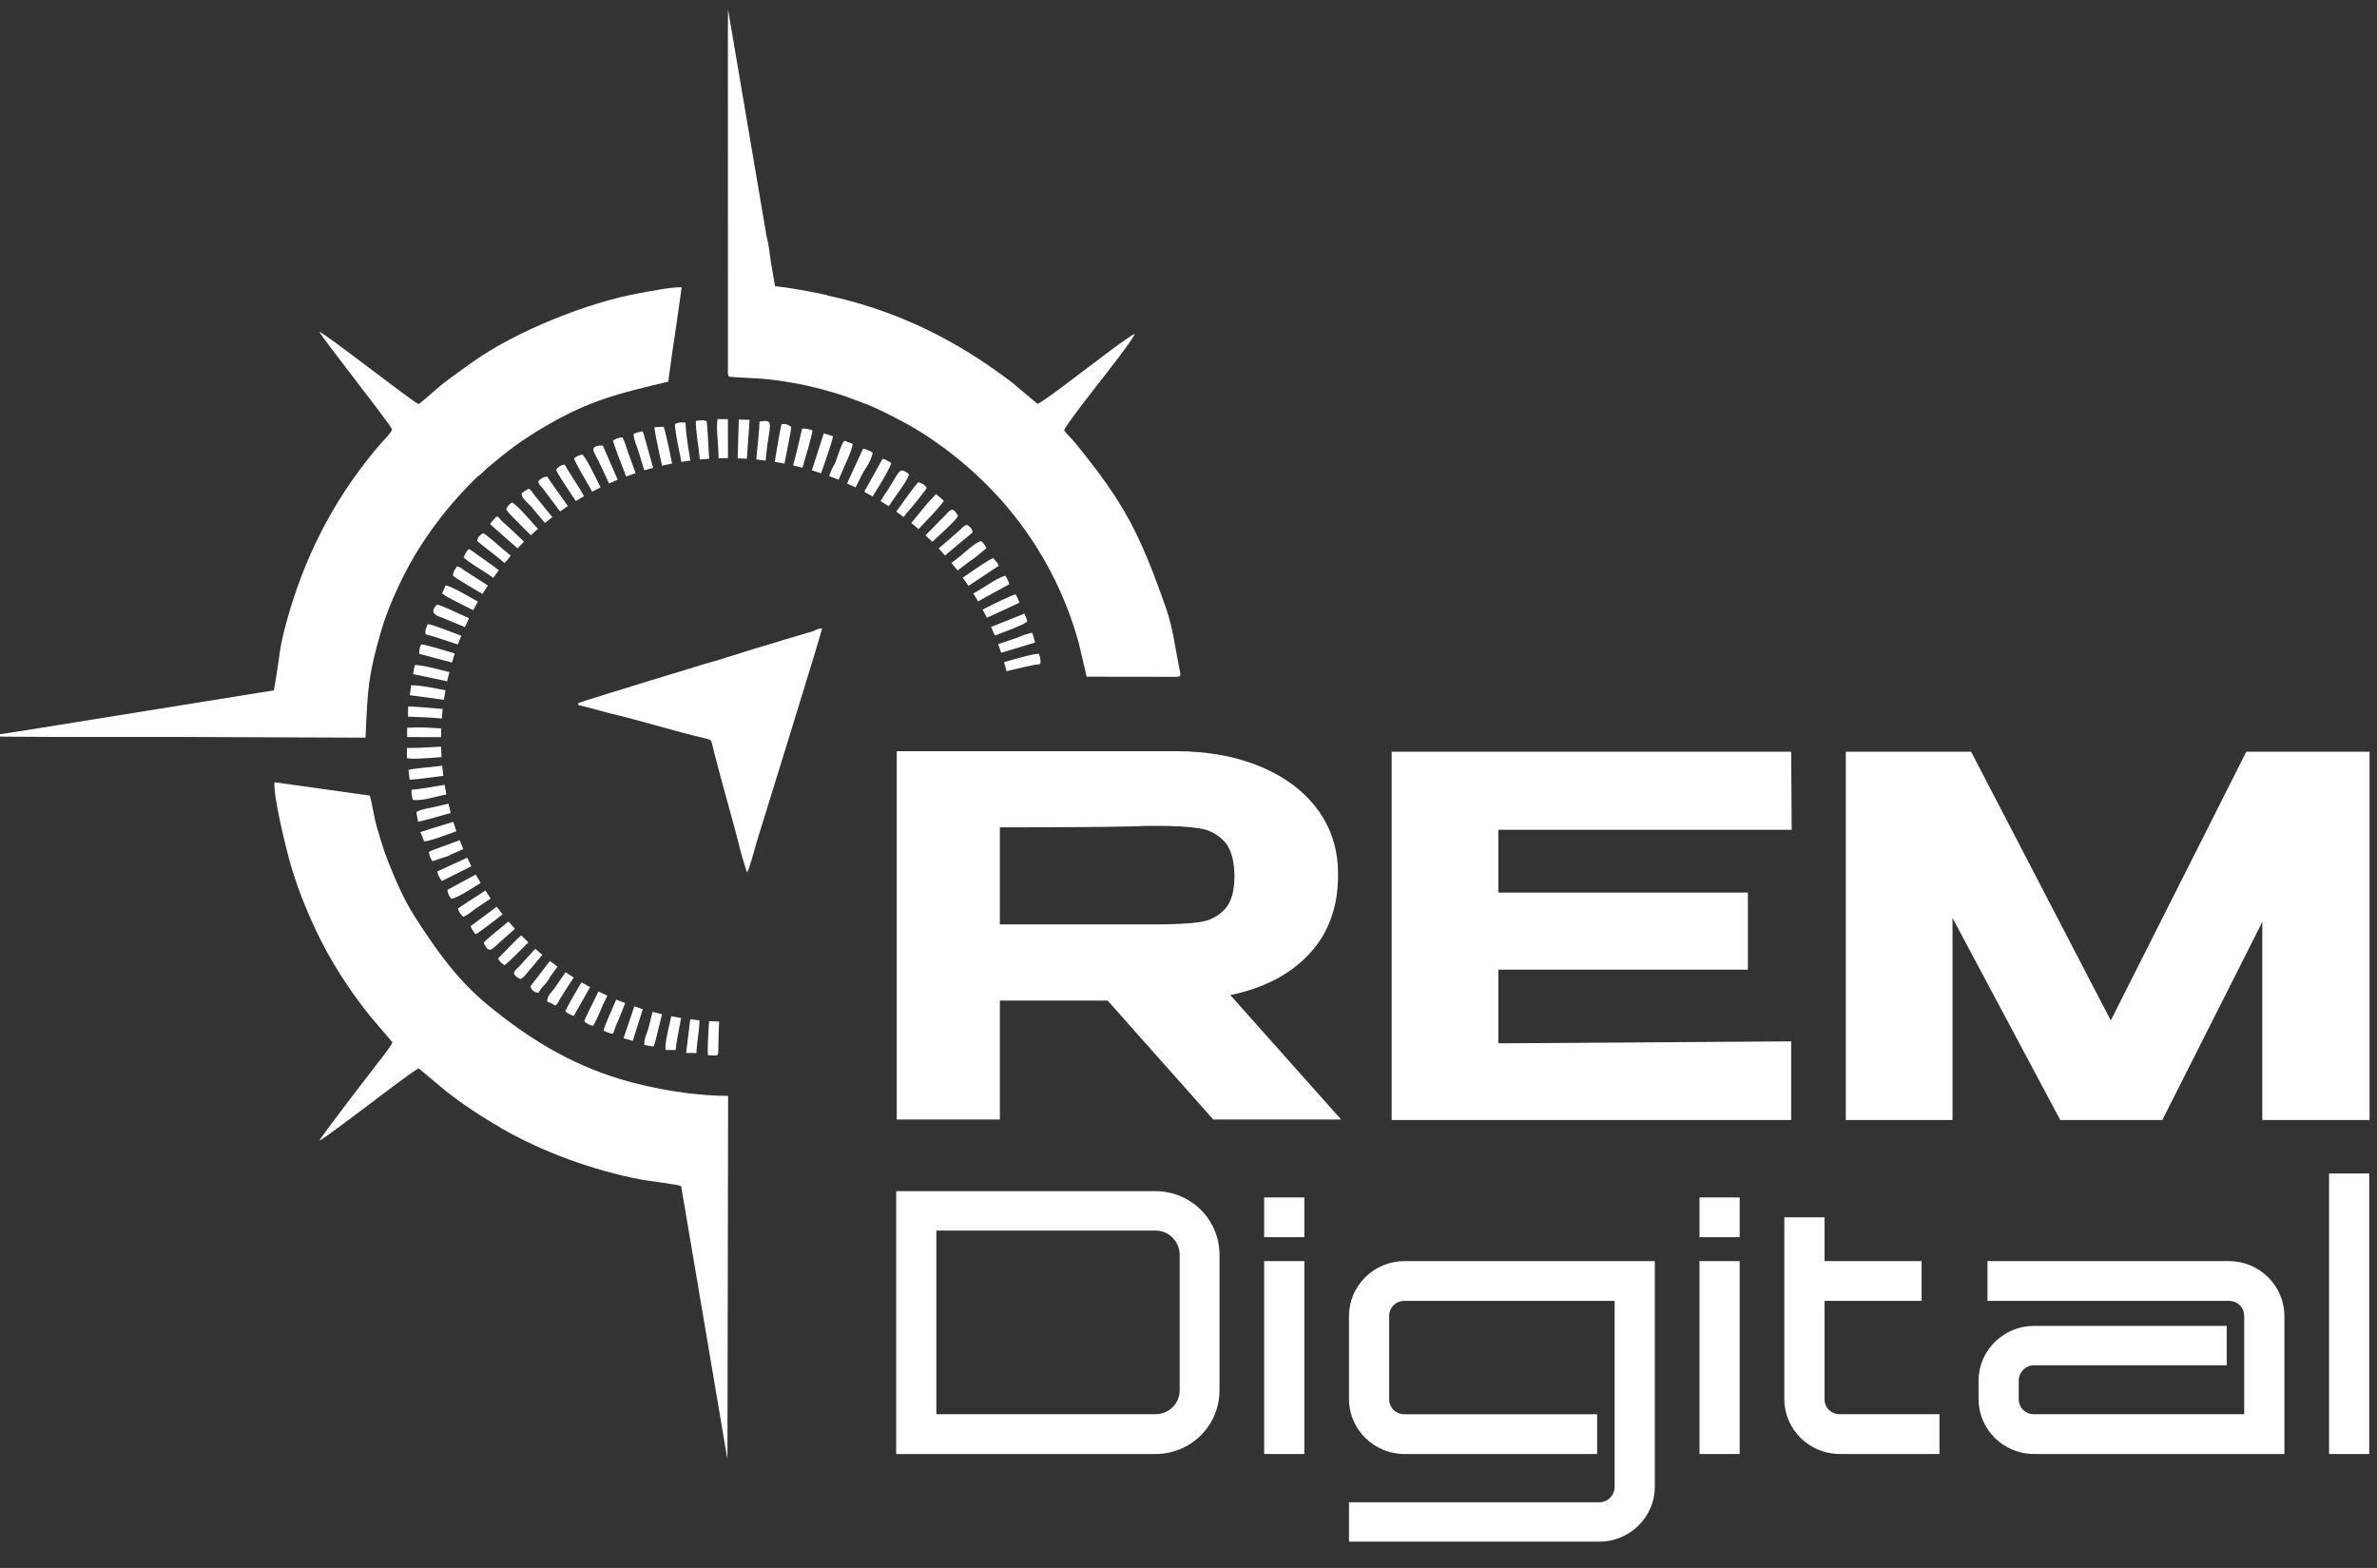 <svg xmlns="http://www.w3.org/2000/svg" width="94" height="62" viewBox="0 0 94 62" fill="none"><rect x="0" y="0" width="94" height="62" fill="#333333" stroke="none"/><g clip-path="url(#clip0_463_1011)"><path fill-rule="evenodd" clip-rule="evenodd" d="M46.652 54.976V49.62C46.652 49.095 46.224 48.659 45.695 48.659H37.029V55.922H45.695C46.224 55.922 46.652 55.501 46.652 54.976ZM35.44 47.101H45.695C47.093 47.101 48.226 48.222 48.226 49.62V54.976C48.226 56.374 47.093 57.495 45.695 57.495H35.44V47.101Z" fill="white"></path><path fill-rule="evenodd" clip-rule="evenodd" d="M49.992 49.867H51.581V57.495H49.992V49.867ZM49.992 47.349H51.581V48.921H49.992V47.349Z" fill="white"></path><path fill-rule="evenodd" clip-rule="evenodd" d="M53.347 59.402H63.249C63.587 59.402 63.852 59.126 63.852 58.791V51.439H55.539C55.2 51.439 54.936 51.701 54.936 52.036V55.326C54.936 55.661 55.2 55.923 55.539 55.923H63.16V57.495H55.539C54.333 57.495 53.347 56.52 53.347 55.326V52.036C53.347 50.843 54.333 49.867 55.539 49.867H65.441V58.791C65.441 59.984 64.455 60.96 63.249 60.96H53.347V59.402Z" fill="white"></path><path fill-rule="evenodd" clip-rule="evenodd" d="M67.208 49.867H68.797V57.495H67.208V49.867ZM67.208 47.349H68.797V48.921H67.208V47.349Z" fill="white"></path><path fill-rule="evenodd" clip-rule="evenodd" d="M70.562 55.326V48.135H72.151V49.867H75.991V51.439H72.151V55.326C72.151 55.661 72.416 55.922 72.755 55.922H76.698V57.495H72.755C71.548 57.495 70.562 56.52 70.562 55.326Z" fill="white"></path><path fill-rule="evenodd" clip-rule="evenodd" d="M78.243 55.326V54.598C78.243 53.404 79.229 52.429 80.435 52.429H88.057V53.987H80.435C80.097 53.987 79.832 54.263 79.832 54.598V55.326C79.832 55.661 80.097 55.922 80.435 55.922H88.748V52.036C88.748 51.701 88.484 51.439 88.145 51.439H78.596V49.867H88.145C89.351 49.867 90.338 50.843 90.338 52.036V57.495H80.435C79.229 57.495 78.243 56.52 78.243 55.326Z" fill="white"></path><path fill-rule="evenodd" clip-rule="evenodd" d="M92.104 46.402H93.693V57.495H92.104V46.402Z" fill="white"></path><path fill-rule="evenodd" clip-rule="evenodd" d="M48.428 33.286C48.17 32.997 47.837 32.82 47.43 32.754C47.022 32.688 46.444 32.656 45.697 32.656C45.37 32.656 45.092 32.663 44.861 32.675C43.747 32.702 41.973 32.715 39.54 32.715V36.553H45.677H45.697C46.444 36.553 47.022 36.523 47.43 36.464C47.837 36.405 48.17 36.237 48.428 35.962C48.686 35.687 48.816 35.253 48.816 34.663C48.816 34.033 48.686 33.574 48.428 33.286ZM47.98 44.268L43.801 39.564H39.54V44.268H35.463V29.704H46.492C47.755 29.704 48.874 29.907 49.845 30.314C50.817 30.72 51.571 31.288 52.108 32.016C52.645 32.744 52.913 33.587 52.913 34.545V34.624C52.913 35.87 52.536 36.9 51.782 37.714C51.028 38.527 49.984 39.072 48.653 39.347L53.036 44.268H47.98Z" fill="white"></path><path fill-rule="evenodd" clip-rule="evenodd" d="M69.12 38.343H59.253V41.256L70.833 41.178V44.287H55.034V29.723H70.833L70.853 32.813H59.253V35.293H69.12V38.343Z" fill="white"></path><path fill-rule="evenodd" clip-rule="evenodd" d="M93.706 29.723V44.287H89.465V36.454L85.511 44.287H81.474L77.213 36.297V44.287H72.994V29.723H77.948L83.472 40.351L88.833 29.723H93.706Z" fill="white"></path><path fill-rule="evenodd" clip-rule="evenodd" d="M27.318 43.241C27.257 43.234 27.2 43.228 27.135 43.22C26.981 43.2 26.818 43.177 26.646 43.15C25.931 43.036 25.184 42.869 24.528 42.671C22.493 42.054 20.884 41.042 19.315 39.761C18.07 38.745 17.217 37.52 16.372 36.197C15.967 35.565 15.601 34.716 15.317 33.986C15.166 33.598 15.048 33.191 14.92 32.762C14.787 32.309 14.745 31.913 14.628 31.46L10.853 30.931C10.811 31.508 11.286 33.437 11.454 34.05C11.712 34.982 12.085 35.919 12.481 36.761C13.06 37.991 13.818 39.168 14.668 40.22L15.519 41.213C15.48 41.361 14.962 41.999 14.807 42.203C14.54 42.55 12.701 44.937 12.631 45.102C12.8 45.039 14.306 43.891 14.605 43.667C14.877 43.464 16.403 42.292 16.561 42.247L17.583 43.102C18.276 43.658 19.065 44.17 19.841 44.621C21.431 45.543 23.484 46.29 25.339 46.641C25.614 46.693 26.813 46.836 26.937 46.902L27.052 47.582L28.767 57.709L28.794 43.331C28.794 43.331 28.237 43.347 27.318 43.241Z" fill="white"></path><path fill-rule="evenodd" clip-rule="evenodd" d="M46.62 26.339C46.469 25.596 46.385 24.833 46.117 24.067C45.072 21.077 44.461 19.897 42.519 17.512C42.385 17.346 42.184 17.174 42.082 17.011C42.126 16.837 43.35 15.279 43.475 15.117C43.627 14.921 44.82 13.415 44.871 13.206C44.684 13.257 43.217 14.388 42.942 14.591C42.815 14.685 41.139 15.982 41.024 15.965L40.009 15.114C37.793 13.428 35.464 12.276 32.713 11.682L32.718 11.672C32.718 11.672 31.47 11.397 30.649 11.318L30.474 10.289C30.443 10.066 30.417 9.869 30.405 9.786C30.377 9.6 30.346 9.46 30.313 9.338L28.791 0.373L28.785 1.374L28.787 14.498C28.787 14.565 28.78 14.65 28.783 14.713C28.785 14.758 28.784 14.767 28.794 14.811C28.812 14.895 28.798 14.849 28.824 14.893C28.867 14.912 30.131 14.968 30.332 14.992C31.35 15.111 32.07 15.257 33.031 15.543C33.444 15.667 33.812 15.816 34.24 15.974C34.784 16.176 35.918 16.773 36.388 17.069C39.473 19.015 41.695 21.914 42.662 25.433L42.973 26.759L46.281 26.763C46.76 26.765 46.713 26.795 46.62 26.339Z" fill="white"></path><path fill-rule="evenodd" clip-rule="evenodd" d="M31.012 25.295C30.61 25.428 30.251 25.528 29.844 25.649L28.695 26.009C28.322 26.137 27.913 26.228 27.519 26.361L25.784 26.889C25.405 27.013 22.909 27.76 22.862 27.811C22.9 27.919 22.783 27.851 23.13 27.942L24.068 28.194C25.261 28.469 26.747 28.938 27.894 29.198C28.169 29.279 28.103 29.201 28.238 29.737C28.575 31.067 29.006 32.516 29.336 33.84L29.54 34.502C29.641 34.358 29.851 33.534 29.928 33.28C30.182 32.44 32.515 24.963 32.509 24.845C32.418 24.849 32.244 24.894 32.188 24.95L31.012 25.295Z" fill="white"></path><path fill-rule="evenodd" clip-rule="evenodd" d="M14.457 29.118C14.542 27.171 14.568 26.695 15.082 24.917C15.387 23.866 16.049 22.489 16.623 21.602C17.305 20.55 17.947 19.777 18.809 18.915C18.892 18.832 18.958 18.802 19.026 18.74C19.098 18.675 19.149 18.608 19.242 18.529C20.081 17.823 20.61 17.411 21.625 16.821C23.337 15.825 24.514 15.543 26.426 15.092C26.518 14.464 26.588 13.851 26.692 13.229L26.958 11.359C26.53 11.348 25.766 11.509 25.339 11.583C23.28 11.939 20.378 13.104 18.675 14.326C18.319 14.582 17.928 14.854 17.581 15.12C17.236 15.383 16.881 15.742 16.561 15.978C16.34 15.917 12.879 13.192 12.63 13.12C12.723 13.347 15.31 16.603 15.504 16.975C15.437 17.162 15.225 17.346 15.09 17.501C13.391 19.459 12.197 21.661 11.452 24.166C10.981 25.746 11.092 25.902 10.83 27.298L0.672 28.932C0.103 29.014 -0.378 29.087 -0.442 29.112C-0.369 29.143 3.575 29.145 7.138 29.141L14.453 29.169L14.457 29.118Z" fill="white"></path><path fill-rule="evenodd" clip-rule="evenodd" d="M16.473 29.572L16.093 29.576L16.093 29.975C16.222 30.03 16.885 29.985 17.46 29.937C17.451 29.8 17.447 29.662 17.444 29.524C17.047 29.544 16.665 29.569 16.473 29.572Z" fill="white"></path><path fill-rule="evenodd" clip-rule="evenodd" d="M24.841 17.899C24.783 17.722 24.7 17.439 24.616 17.296C24.438 17.303 24.361 17.352 24.239 17.421C24.269 17.564 24.525 18.244 24.76 18.84C24.884 18.794 25.01 18.75 25.136 18.708L24.841 17.899Z" fill="white"></path><path fill-rule="evenodd" clip-rule="evenodd" d="M34.263 18.476C34.338 18.371 34.519 18.014 34.507 17.894C34.406 17.834 34.246 17.751 34.129 17.746L33.496 19.116C33.61 19.167 33.723 19.219 33.835 19.274C33.99 18.952 34.151 18.631 34.263 18.476Z" fill="white"></path><path fill-rule="evenodd" clip-rule="evenodd" d="M16.153 30.442L16.199 30.829C16.343 30.834 16.979 30.753 17.532 30.677C17.514 30.546 17.498 30.413 17.486 30.28C16.859 30.341 16.217 30.415 16.153 30.442Z" fill="white"></path><path fill-rule="evenodd" clip-rule="evenodd" d="M21.94 39.059C21.822 39.237 21.609 39.39 21.646 39.62C22.004 39.691 21.899 39.962 22.178 39.448C22.234 39.346 22.454 39.011 22.687 38.655C22.578 38.586 22.47 38.517 22.363 38.445L21.94 39.059Z" fill="white"></path><path fill-rule="evenodd" clip-rule="evenodd" d="M37.326 19.809C37.227 19.72 37.12 19.616 37.015 19.539C36.885 19.686 36.738 19.821 36.607 19.986L36.038 20.679C36.135 20.758 36.229 20.84 36.323 20.922C36.662 20.56 37.04 20.191 37.326 19.809Z" fill="white"></path><path fill-rule="evenodd" clip-rule="evenodd" d="M18.366 22.556C18.236 22.476 18.213 22.413 18.065 22.398C17.99 22.538 17.91 22.607 17.914 22.775C17.998 22.839 18.549 23.179 19.078 23.485C19.147 23.373 19.22 23.264 19.293 23.155L18.366 22.556Z" fill="white"></path><path fill-rule="evenodd" clip-rule="evenodd" d="M20.086 36.456C19.914 36.603 19.208 37.164 19.129 37.276C19.334 37.755 19.475 37.514 19.719 37.3L20.364 36.727C20.276 36.632 20.192 36.535 20.108 36.437C20.102 36.443 20.091 36.452 20.086 36.456Z" fill="white"></path><path fill-rule="evenodd" clip-rule="evenodd" d="M17.288 23.905C16.885 24.273 17.412 24.394 17.422 24.399L18.386 24.797C18.439 24.679 18.491 24.562 18.548 24.446C17.999 24.191 17.422 23.926 17.288 23.905Z" fill="white"></path><path fill-rule="evenodd" clip-rule="evenodd" d="M16.281 31.227C16.253 31.387 16.292 31.498 16.325 31.628C16.683 31.687 17.256 31.486 17.651 31.415C17.626 31.289 17.603 31.162 17.582 31.034C17.088 31.118 16.572 31.207 16.281 31.227Z" fill="white"></path><path fill-rule="evenodd" clip-rule="evenodd" d="M28 41.727C28.395 41.727 28.411 41.832 28.407 41.416C28.406 41.155 28.423 40.775 28.439 40.396C28.306 40.392 28.174 40.386 28.041 40.378C28 40.981 27.97 41.602 28 41.727Z" fill="white"></path><path fill-rule="evenodd" clip-rule="evenodd" d="M26.321 41.518L26.718 41.521C26.74 41.256 26.841 40.748 26.934 40.254C26.804 40.233 26.674 40.211 26.545 40.185C26.438 40.686 26.287 41.218 26.321 41.518Z" fill="white"></path><path fill-rule="evenodd" clip-rule="evenodd" d="M26.245 16.876L25.884 16.891C25.872 16.989 26.029 17.753 26.184 18.413C26.315 18.383 26.446 18.353 26.579 18.327C26.448 17.677 26.284 16.947 26.245 16.876Z" fill="white"></path><path fill-rule="evenodd" clip-rule="evenodd" d="M17.683 26.555C17.431 26.494 16.602 26.264 16.399 26.302L16.335 26.656L17.685 26.94C17.711 26.817 17.741 26.695 17.771 26.573C17.742 26.567 17.712 26.562 17.683 26.555Z" fill="white"></path><path fill-rule="evenodd" clip-rule="evenodd" d="M33.264 18.738C33.364 18.483 33.726 17.764 33.715 17.546C33.591 17.511 33.496 17.46 33.388 17.43C33.273 17.548 33.1 18.12 33.032 18.292C32.998 18.38 32.927 18.474 32.888 18.57C32.866 18.623 32.829 18.715 32.786 18.825C32.912 18.872 33.036 18.919 33.16 18.97C33.194 18.9 33.23 18.828 33.264 18.738Z" fill="white"></path><path fill-rule="evenodd" clip-rule="evenodd" d="M16.14 27.936L16.136 28.338C16.576 28.35 17.039 28.371 17.473 28.413C17.482 28.286 17.492 28.159 17.507 28.033C16.882 27.977 16.225 27.93 16.14 27.936Z" fill="white"></path><path fill-rule="evenodd" clip-rule="evenodd" d="M25.622 40.73C25.565 40.911 25.463 41.085 25.482 41.319L25.838 41.385C25.908 41.277 25.981 40.898 26.02 40.753L26.18 40.105C26.055 40.076 25.93 40.045 25.806 40.012C25.731 40.317 25.663 40.598 25.622 40.73Z" fill="white"></path><path fill-rule="evenodd" clip-rule="evenodd" d="M16.614 32.912C16.69 33 16.714 33.128 16.77 33.269C16.931 33.279 17.556 33.05 18.049 32.869C18.006 32.746 17.964 32.622 17.925 32.497C17.292 32.687 16.644 32.893 16.614 32.912Z" fill="white"></path><path fill-rule="evenodd" clip-rule="evenodd" d="M34.631 19.431C34.72 19.3 35.231 18.462 35.242 18.304C35.147 18.254 35.013 18.157 34.906 18.137L34.176 19.445C34.288 19.505 34.398 19.568 34.508 19.631L34.631 19.431Z" fill="white"></path><path fill-rule="evenodd" clip-rule="evenodd" d="M27.948 16.664C27.826 16.593 27.692 16.623 27.521 16.644C27.502 16.964 27.626 17.661 27.659 18.015C27.664 18.07 27.668 18.119 27.672 18.168C27.796 18.156 27.92 18.148 28.044 18.141C28.009 17.471 27.961 16.706 27.948 16.664Z" fill="white"></path><path fill-rule="evenodd" clip-rule="evenodd" d="M28.785 16.575L28.376 16.572C28.318 16.924 28.4 17.481 28.407 17.832C28.408 17.93 28.413 18.026 28.416 18.124C28.54 18.12 28.664 18.114 28.789 18.114L28.785 16.575Z" fill="white"></path><path fill-rule="evenodd" clip-rule="evenodd" d="M18.779 23.722C18.575 23.603 17.789 23.146 17.621 23.153L17.481 23.466C17.502 23.478 17.514 23.478 17.517 23.491L17.61 23.558C17.657 23.588 17.689 23.602 17.75 23.636C17.909 23.723 18.308 23.929 18.712 24.13C18.772 24.015 18.835 23.902 18.899 23.79C18.859 23.767 18.816 23.743 18.779 23.722Z" fill="white"></path><path fill-rule="evenodd" clip-rule="evenodd" d="M18.158 33.23C17.834 33.361 17.147 33.584 16.962 33.687C16.971 33.826 17.033 33.959 17.102 34.054L17.745 33.84C17.751 33.837 17.76 33.831 17.766 33.827C17.773 33.824 17.782 33.817 17.788 33.814C17.794 33.81 17.803 33.804 17.809 33.8L18.32 33.575C18.27 33.458 18.224 33.34 18.178 33.221C18.172 33.224 18.163 33.227 18.158 33.23Z" fill="white"></path><path fill-rule="evenodd" clip-rule="evenodd" d="M38.51 22.086L39.009 21.676C38.983 21.605 38.873 21.435 38.804 21.406C38.678 21.354 38.059 21.923 37.926 22.028L37.627 22.261C37.708 22.36 37.788 22.458 37.866 22.559C38.14 22.352 38.397 22.153 38.51 22.086Z" fill="white"></path><path fill-rule="evenodd" clip-rule="evenodd" d="M31.292 16.88L31.141 16.792C31.04 16.757 31.039 16.762 30.908 16.772C30.877 16.839 30.743 17.598 30.638 18.263C30.767 18.284 30.896 18.306 31.023 18.331C31.149 17.713 31.28 17.01 31.292 16.88Z" fill="white"></path><path fill-rule="evenodd" clip-rule="evenodd" d="M18.454 33.925L17.296 34.457C17.308 34.593 17.399 34.751 17.473 34.838L18.641 34.253C18.584 34.142 18.529 34.029 18.475 33.914C18.468 33.917 18.46 33.922 18.454 33.925Z" fill="white"></path><path fill-rule="evenodd" clip-rule="evenodd" d="M32.94 17.252L32.577 17.135L32.106 18.598C32.229 18.634 32.349 18.674 32.47 18.715C32.691 18.093 32.938 17.369 32.94 17.252Z" fill="white"></path><path fill-rule="evenodd" clip-rule="evenodd" d="M38.434 23.078L39.493 22.372C39.465 22.282 39.453 22.285 39.401 22.213L39.273 22.068C39.175 22.09 38.566 22.498 38.072 22.842C38.149 22.949 38.225 23.057 38.298 23.167C38.368 23.122 38.422 23.086 38.434 23.078Z" fill="white"></path><path fill-rule="evenodd" clip-rule="evenodd" d="M41.087 25.857C40.909 25.837 40.296 26.014 39.705 26.183C39.739 26.302 39.774 26.422 39.805 26.543C40.356 26.406 40.923 26.27 41.136 26.262C41.17 26.129 41.129 25.973 41.087 25.857Z" fill="white"></path><path fill-rule="evenodd" clip-rule="evenodd" d="M18.128 25.096C17.933 25.022 17.073 24.682 16.915 24.68C16.866 24.805 16.802 24.895 16.832 25.082C17.029 25.138 17.22 25.188 17.406 25.254L18.105 25.486C18.148 25.369 18.195 25.254 18.242 25.139C18.202 25.124 18.171 25.113 18.128 25.096Z" fill="white"></path><path fill-rule="evenodd" clip-rule="evenodd" d="M19.524 22.394L18.563 21.711C18.467 21.735 18.38 21.932 18.337 22.043C18.403 22.15 19.162 22.611 19.355 22.742C19.39 22.766 19.444 22.805 19.506 22.848C19.578 22.748 19.65 22.648 19.725 22.55C19.66 22.5 19.596 22.453 19.524 22.394Z" fill="white"></path><path fill-rule="evenodd" clip-rule="evenodd" d="M17.694 35.189C17.702 35.333 17.765 35.438 17.843 35.54C17.964 35.541 18.334 35.332 18.443 35.264L19.007 34.913C18.941 34.803 18.875 34.693 18.812 34.58L17.694 35.189Z" fill="white"></path><path fill-rule="evenodd" clip-rule="evenodd" d="M19.842 21.676C19.68 21.534 19.245 21.145 19.101 21.081C18.946 21.206 18.899 21.218 18.871 21.384C18.977 21.509 19.619 21.974 19.834 22.162C19.857 22.183 19.902 22.22 19.954 22.264C20.035 22.166 20.117 22.071 20.2 21.976L19.842 21.676Z" fill="white"></path><path fill-rule="evenodd" clip-rule="evenodd" d="M17.558 27.282C17.248 27.234 16.575 27.078 16.259 27.101L16.207 27.489C16.408 27.51 16.991 27.597 17.553 27.672C17.572 27.544 17.594 27.417 17.617 27.29C17.597 27.287 17.579 27.285 17.558 27.282Z" fill="white"></path><path fill-rule="evenodd" clip-rule="evenodd" d="M23.1 40.389C23.201 40.463 23.314 40.545 23.459 40.561C23.67 40.194 23.817 39.755 23.987 39.437L24.017 39.371C23.899 39.317 23.782 39.261 23.667 39.204C23.384 39.767 23.105 40.349 23.1 40.389Z" fill="white"></path><path fill-rule="evenodd" clip-rule="evenodd" d="M32.131 17.022C31.999 16.972 31.905 16.936 31.719 16.951L31.568 17.602C31.509 17.852 31.459 18.043 31.399 18.267C31.388 18.311 31.378 18.359 31.366 18.405C31.49 18.434 31.614 18.463 31.735 18.495C31.904 17.914 32.096 17.279 32.131 17.022Z" fill="white"></path><path fill-rule="evenodd" clip-rule="evenodd" d="M23.839 17.616C23.186 17.615 23.552 17.939 23.725 18.345L24.085 19.117C24.199 19.066 24.313 19.015 24.428 18.968L23.839 17.616Z" fill="white"></path><path fill-rule="evenodd" clip-rule="evenodd" d="M20.614 36.987C20.558 37.039 20.504 37.086 20.46 37.122L19.695 37.899C19.737 38.001 19.85 38.113 19.953 38.165C20.022 38.132 20.467 37.698 20.894 37.263C20.799 37.172 20.706 37.081 20.614 36.987Z" fill="white"></path><path fill-rule="evenodd" clip-rule="evenodd" d="M23.025 17.97C22.912 17.99 22.755 18.071 22.7 18.125C22.734 18.269 23.186 19.04 23.291 19.216C23.319 19.264 23.364 19.345 23.416 19.441C23.525 19.383 23.637 19.328 23.749 19.273C23.523 18.811 23.179 18.098 23.025 17.97Z" fill="white"></path><path fill-rule="evenodd" clip-rule="evenodd" d="M21.137 20.759C21.027 20.64 20.405 19.918 20.248 19.87C20.152 19.931 20.059 20.021 20.015 20.139C20.086 20.261 20.313 20.483 20.42 20.592L20.992 21.164C21.084 21.078 21.178 20.993 21.273 20.911L21.137 20.759Z" fill="white"></path><path fill-rule="evenodd" clip-rule="evenodd" d="M22.978 19.41C22.774 19.076 22.509 18.69 22.333 18.372C22.157 18.392 22.091 18.459 21.988 18.564C22.027 18.709 22.446 19.327 22.771 19.811C22.877 19.746 22.985 19.683 23.093 19.621C23.055 19.549 23.018 19.476 22.978 19.41Z" fill="white"></path><path fill-rule="evenodd" clip-rule="evenodd" d="M35.267 19.842C35.404 19.626 35.943 18.932 35.943 18.747C35.507 18.41 35.607 18.659 34.941 19.624L34.823 19.818C34.929 19.884 35.035 19.948 35.139 20.017L35.267 19.842Z" fill="white"></path><path fill-rule="evenodd" clip-rule="evenodd" d="M35.863 20.28C35.999 20.137 36.605 19.395 36.646 19.297C36.59 19.173 36.434 19.086 36.312 19.071C36.142 19.243 35.656 19.939 35.49 20.168C35.474 20.19 35.46 20.209 35.444 20.23C35.543 20.3 35.64 20.371 35.736 20.445L35.863 20.28Z" fill="white"></path><path fill-rule="evenodd" clip-rule="evenodd" d="M18.112 35.921C18.129 36.06 18.243 36.183 18.324 36.253C18.499 36.191 18.717 35.986 18.854 35.9L19.404 35.529C19.332 35.426 19.264 35.32 19.196 35.214C18.681 35.543 18.162 35.883 18.112 35.921Z" fill="white"></path><path fill-rule="evenodd" clip-rule="evenodd" d="M38.783 23.721L39.907 23.105C39.897 22.972 39.82 22.885 39.763 22.769C39.53 22.793 38.891 23.238 38.657 23.373C38.603 23.404 38.547 23.433 38.492 23.464C38.556 23.568 38.617 23.674 38.678 23.779C38.721 23.755 38.758 23.734 38.783 23.721Z" fill="white"></path><path fill-rule="evenodd" clip-rule="evenodd" d="M30.325 17.76C30.346 17.53 30.403 17.273 30.429 17.061C30.476 16.684 30.459 16.592 30.036 16.671C30.027 17.002 29.961 17.621 29.907 18.168C30.032 18.18 30.155 18.197 30.279 18.212C30.3 18.016 30.317 17.842 30.325 17.76Z" fill="white"></path><path fill-rule="evenodd" clip-rule="evenodd" d="M17.058 31.933C16.892 31.963 16.598 32.022 16.465 32.113L16.532 32.489C16.616 32.493 17.289 32.297 17.824 32.146C17.791 32.024 17.761 31.901 17.732 31.778C17.469 31.843 17.222 31.904 17.058 31.933Z" fill="white"></path><path fill-rule="evenodd" clip-rule="evenodd" d="M22.36 39.986C22.439 40.071 22.561 40.132 22.691 40.171L23.304 39.09C23.312 39.074 23.324 39.053 23.334 39.034C23.22 38.972 23.108 38.909 22.997 38.844C22.687 39.36 22.38 39.896 22.36 39.986Z" fill="white"></path><path fill-rule="evenodd" clip-rule="evenodd" d="M24.336 39.6C24.238 39.864 23.895 40.552 23.872 40.76C24.369 40.965 24.195 40.894 24.377 40.517C24.422 40.423 24.571 40.058 24.724 39.665C24.605 39.62 24.485 39.575 24.368 39.527L24.336 39.6Z" fill="white"></path><path fill-rule="evenodd" clip-rule="evenodd" d="M21.125 19.566C21.054 19.481 21.022 19.386 20.915 19.327C20.815 19.364 20.698 19.452 20.625 19.516C20.633 19.721 20.868 19.874 20.996 20.022C21.067 20.105 21.302 20.386 21.548 20.677C21.644 20.599 21.743 20.524 21.841 20.449L21.125 19.566Z" fill="white"></path><path fill-rule="evenodd" clip-rule="evenodd" d="M19.868 20.623C19.761 20.532 19.71 20.386 19.622 20.438C19.617 20.442 19.397 20.676 19.379 20.724L20.466 21.684C20.55 21.594 20.636 21.506 20.724 21.419C20.357 21.069 19.974 20.714 19.868 20.623Z" fill="white"></path><path fill-rule="evenodd" clip-rule="evenodd" d="M38.461 21.054C38.45 20.885 38.333 20.812 38.237 20.753C38.112 20.786 38.062 20.857 37.974 20.943C37.853 21.06 37.48 21.374 37.12 21.687C37.206 21.778 37.289 21.871 37.371 21.964L38.461 21.054Z" fill="white"></path><path fill-rule="evenodd" clip-rule="evenodd" d="M21.635 18.84C21.465 18.871 21.368 18.923 21.283 19.04C21.339 19.212 21.337 19.168 21.444 19.283L22.148 20.224C22.249 20.151 22.351 20.079 22.456 20.009C22.118 19.524 21.669 18.912 21.635 18.84Z" fill="white"></path><path fill-rule="evenodd" clip-rule="evenodd" d="M29.643 16.605L29.217 16.587L29.172 18.123C29.294 18.128 29.415 18.133 29.536 18.14L29.643 16.605Z" fill="white"></path><path fill-rule="evenodd" clip-rule="evenodd" d="M36.867 21.426L37.462 20.874C37.568 20.769 37.846 20.509 37.883 20.395C37.676 20.009 37.569 20.161 37.354 20.401L36.623 21.142C36.614 21.151 36.605 21.16 36.597 21.169C36.688 21.254 36.779 21.339 36.867 21.426Z" fill="white"></path><path fill-rule="evenodd" clip-rule="evenodd" d="M18.616 36.617C18.637 36.743 18.754 36.862 18.805 36.943C18.901 36.911 19.692 36.303 19.843 36.178L19.874 36.154C19.795 36.055 19.716 35.957 19.641 35.856L18.616 36.617Z" fill="white"></path><path fill-rule="evenodd" clip-rule="evenodd" d="M20.976 38.998C21.019 39.146 21.104 39.234 21.291 39.257C21.449 38.989 21.589 38.91 21.673 38.766C21.747 38.638 21.763 38.601 21.85 38.493L22.046 38.224C21.945 38.151 21.847 38.075 21.749 37.998L20.976 38.998Z" fill="white"></path><path fill-rule="evenodd" clip-rule="evenodd" d="M27.112 16.715C26.956 16.687 26.795 16.706 26.693 16.77C26.688 17.016 26.836 17.731 26.892 17.995C26.911 18.085 26.925 18.174 26.942 18.264C27.061 18.244 27.181 18.228 27.302 18.212C27.222 17.726 27.125 17.207 27.112 16.715Z" fill="white"></path><path fill-rule="evenodd" clip-rule="evenodd" d="M16.658 25.48C16.597 25.589 16.57 25.707 16.58 25.855L17.874 26.198C17.909 26.078 17.945 25.959 17.983 25.841C17.421 25.667 16.786 25.48 16.658 25.48Z" fill="white"></path><path fill-rule="evenodd" clip-rule="evenodd" d="M40.933 25.407L40.824 25.022C40.666 25.036 40.355 25.159 40.226 25.218L39.473 25.471C39.514 25.584 39.553 25.698 39.59 25.813L40.933 25.407Z" fill="white"></path><path fill-rule="evenodd" clip-rule="evenodd" d="M25.443 17.123C25.418 17.08 25.411 17.076 25.393 17.054L25.128 17.127C25.055 17.165 25.098 17.137 25.052 17.173C25.078 17.406 25.155 17.578 25.227 17.776L25.477 18.598C25.593 18.563 25.711 18.531 25.829 18.5L25.443 17.123Z" fill="white"></path><path fill-rule="evenodd" clip-rule="evenodd" d="M27.134 41.638L27.541 41.64C27.562 41.168 27.645 40.842 27.661 40.388C27.661 40.376 27.663 40.362 27.664 40.349C27.541 40.338 27.418 40.321 27.296 40.305L27.134 41.638Z" fill="white"></path><path fill-rule="evenodd" clip-rule="evenodd" d="M20.531 38.214C20.444 38.3 20.372 38.356 20.314 38.485C20.379 38.606 20.45 38.65 20.582 38.718C20.764 38.629 20.88 38.407 21.023 38.261L21.447 37.756C21.354 37.678 21.259 37.6 21.168 37.519L20.531 38.214Z" fill="white"></path><path fill-rule="evenodd" clip-rule="evenodd" d="M40.305 23.837C40.295 23.716 40.22 23.618 40.166 23.504C40.059 23.512 39.428 23.814 38.857 24.102C38.914 24.21 38.972 24.318 39.027 24.428L40.305 23.837Z" fill="white"></path><path fill-rule="evenodd" clip-rule="evenodd" d="M40.077 24.848L40.479 24.67C40.484 24.667 40.55 24.628 40.552 24.626C40.559 24.621 40.569 24.613 40.576 24.608C40.583 24.603 40.594 24.594 40.6 24.59C40.606 24.585 40.617 24.577 40.625 24.57C40.591 24.393 40.548 24.397 40.511 24.265L39.194 24.791C39.245 24.904 39.292 25.018 39.339 25.133C39.652 25.012 39.944 24.896 40.077 24.848Z" fill="white"></path><path fill-rule="evenodd" clip-rule="evenodd" d="M24.658 41.054L25.024 41.159L25.419 39.904C25.306 39.87 25.197 39.832 25.086 39.794L24.658 41.054Z" fill="white"></path><path fill-rule="evenodd" clip-rule="evenodd" d="M17.406 28.803C17.022 28.773 16.517 28.747 16.101 28.778L16.102 29.145L17.44 29.149C17.441 29.034 17.444 28.919 17.449 28.804C17.434 28.804 17.42 28.804 17.406 28.803Z" fill="white"></path></g><defs><clipPath id="clip0_463_1011"><rect width="94" height="62" fill="white"></rect></clipPath></defs></svg>
